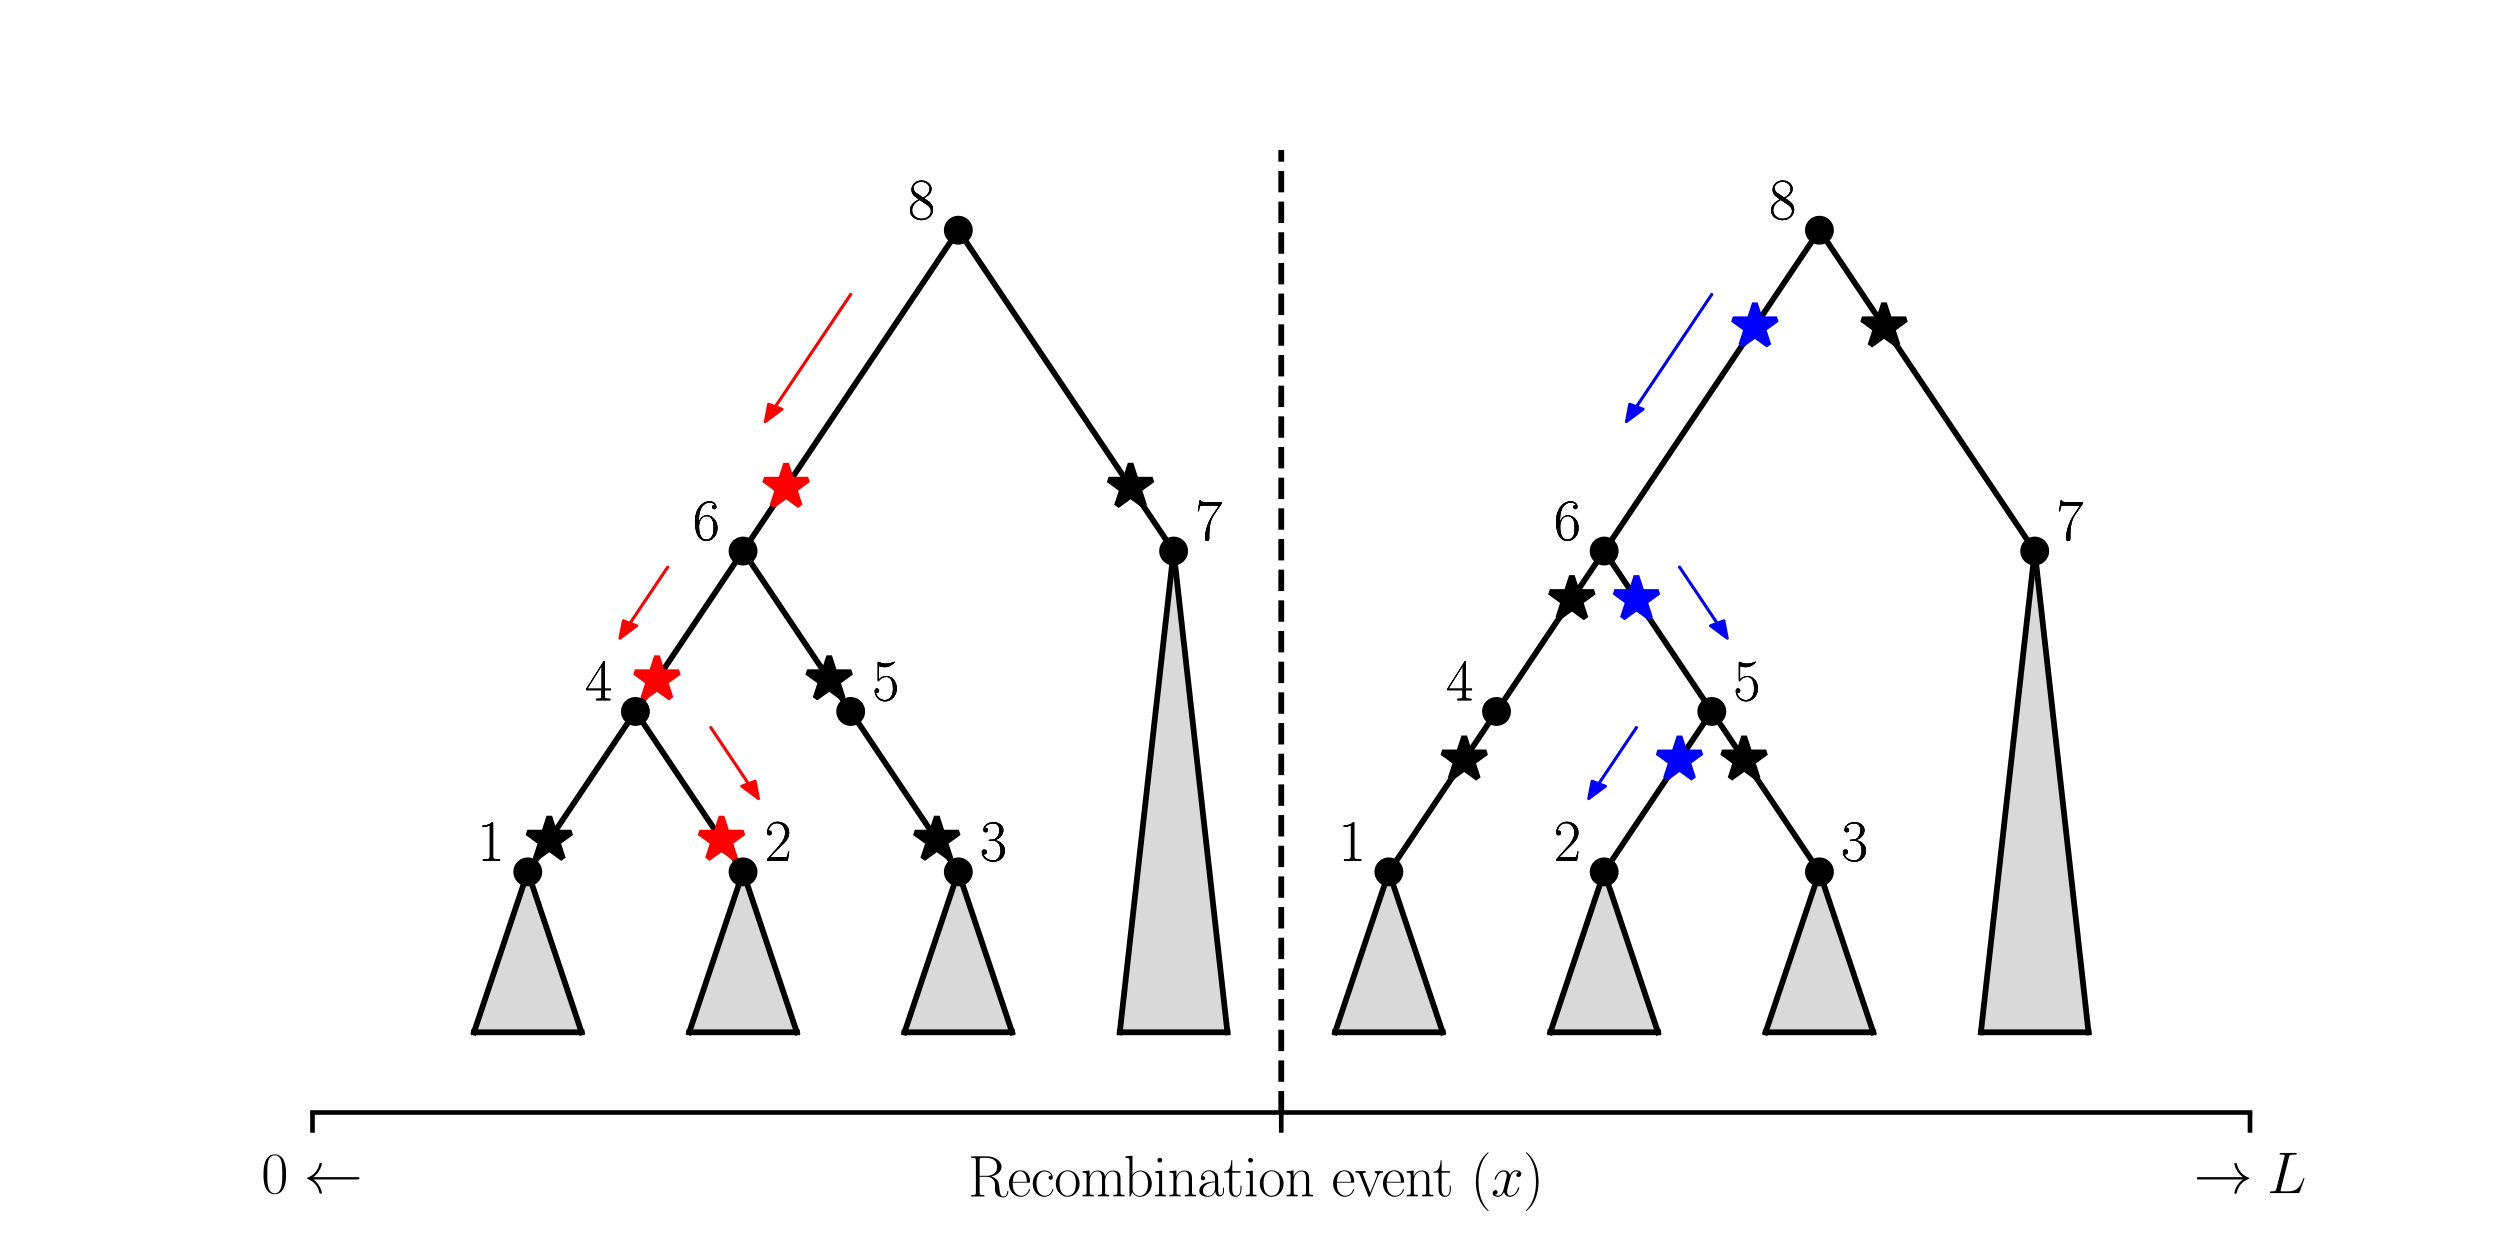 <?xml version="1.0" encoding="utf-8" standalone="no"?>
<!DOCTYPE svg PUBLIC "-//W3C//DTD SVG 1.1//EN"
  "http://www.w3.org/Graphics/SVG/1.1/DTD/svg11.dtd">
<svg xmlns:xlink="http://www.w3.org/1999/xlink" width="432pt" height="216pt" viewBox="0 0 432 216" xmlns="http://www.w3.org/2000/svg" version="1.1">
 <defs>
  <style type="text/css">*{stroke-linejoin: round; stroke-linecap: butt}</style>
 </defs>
 <g id="figure_1">
  <g id="patch_1">
   <path d="M 0 216 
L 432 216 
L 432 0 
L 0 0 
z
" style="fill: #ffffff"/>
  </g>
  <g id="axes_1">
   <g id="patch_2">
    <path d="M 54 192.24 
L 388.8 192.24 
L 388.8 25.92 
L 54 25.92 
z
" style="fill: #ffffff"/>
   </g>
   <g id="patch_3">
    <path d="M 81.9 178.38 
L 91.2 150.66 
L 100.5 178.38 
z
" clip-path="url(#p037c72e0ae)" style="fill: #808080; opacity: 0.3"/>
   </g>
   <g id="patch_4">
    <path d="M 119.1 178.38 
L 128.4 150.66 
L 137.7 178.38 
z
" clip-path="url(#p037c72e0ae)" style="fill: #808080; opacity: 0.3"/>
   </g>
   <g id="patch_5">
    <path d="M 156.3 178.38 
L 165.6 150.66 
L 174.9 178.38 
z
" clip-path="url(#p037c72e0ae)" style="fill: #808080; opacity: 0.3"/>
   </g>
   <g id="patch_6">
    <path d="M 193.5 178.38 
L 202.8 95.22 
L 212.1 178.38 
z
" clip-path="url(#p037c72e0ae)" style="fill: #808080; opacity: 0.3"/>
   </g>
   <g id="patch_7">
    <path d="M 131.077 138.017 
L 128.165 135.848 
L 129.313 135.42 
L 122.803 125.718 
L 122.837 125.706 
L 129.347 135.408 
L 130.495 134.98 
z
" clip-path="url(#p037c72e0ae)" style="fill: #ff0000; stroke: #ff0000; stroke-width: 0.5; stroke-linejoin: miter"/>
   </g>
   <g id="patch_8">
    <path d="M 107.123 110.297 
L 107.705 107.26 
L 108.853 107.688 
L 115.363 97.986 
L 115.397 97.998 
L 108.887 107.7 
L 110.035 108.128 
z
" clip-path="url(#p037c72e0ae)" style="fill: #ff0000; stroke: #ff0000; stroke-width: 0.5; stroke-linejoin: miter"/>
   </g>
   <g id="patch_9">
    <path d="M 132.233 72.875 
L 132.815 69.838 
L 133.963 70.266 
L 146.983 50.862 
L 147.017 50.874 
L 133.997 70.278 
L 135.145 70.706 
z
" clip-path="url(#p037c72e0ae)" style="fill: #ff0000; stroke: #ff0000; stroke-width: 0.5; stroke-linejoin: miter"/>
   </g>
   <g id="patch_10">
    <path d="M 230.7 178.38 
L 240 150.66 
L 249.3 178.38 
z
" clip-path="url(#p037c72e0ae)" style="fill: #808080; opacity: 0.3"/>
   </g>
   <g id="patch_11">
    <path d="M 267.9 178.38 
L 277.2 150.66 
L 286.5 178.38 
z
" clip-path="url(#p037c72e0ae)" style="fill: #808080; opacity: 0.3"/>
   </g>
   <g id="patch_12">
    <path d="M 305.1 178.38 
L 314.4 150.66 
L 323.7 178.38 
z
" clip-path="url(#p037c72e0ae)" style="fill: #808080; opacity: 0.3"/>
   </g>
   <g id="patch_13">
    <path d="M 342.3 178.38 
L 351.6 95.22 
L 360.9 178.38 
z
" clip-path="url(#p037c72e0ae)" style="fill: #808080; opacity: 0.3"/>
   </g>
   <g id="patch_14">
    <path d="M 274.523 138.017 
L 275.105 134.98 
L 276.253 135.408 
L 282.763 125.706 
L 282.797 125.718 
L 276.287 135.42 
L 277.435 135.848 
z
" clip-path="url(#p037c72e0ae)" style="fill: #0000ff; stroke: #0000ff; stroke-width: 0.5; stroke-linejoin: miter"/>
   </g>
   <g id="patch_15">
    <path d="M 298.477 110.297 
L 295.565 108.128 
L 296.713 107.7 
L 290.203 97.998 
L 290.237 97.986 
L 296.747 107.688 
L 297.895 107.26 
z
" clip-path="url(#p037c72e0ae)" style="fill: #0000ff; stroke: #0000ff; stroke-width: 0.5; stroke-linejoin: miter"/>
   </g>
   <g id="patch_16">
    <path d="M 281.033 72.875 
L 281.615 69.838 
L 282.763 70.266 
L 295.783 50.862 
L 295.817 50.874 
L 282.797 70.278 
L 283.945 70.706 
z
" clip-path="url(#p037c72e0ae)" style="fill: #0000ff; stroke: #0000ff; stroke-width: 0.5; stroke-linejoin: miter"/>
   </g>
   <g id="matplotlib.axis_1">
    <g id="xtick_1">
     <g id="line2d_1">
      <defs>
       <path id="m51aa37ab20" d="M 0 0 
L 0 3.5 
" style="stroke: #000000; stroke-width: 0.8"/>
      </defs>
      <g>
       <use xlink:href="#m51aa37ab20" x="54" y="192.24" style="stroke: #000000; stroke-width: 0.8"/>
      </g>
     </g>
     <g id="text_1">
      <!-- $0 \leftarrow$ -->
      <g transform="translate(45.144 206.158) scale(0.1 -0.1)">
       <defs>
        <path id="CMR17-30" d="M 2688 2025 
C 2688 2416 2682 3080 2413 3591 
C 2176 4039 1798 4198 1466 4198 
C 1158 4198 768 4058 525 3597 
C 269 3118 243 2524 243 2025 
C 243 1661 250 1106 448 619 
C 723 -39 1216 -128 1466 -128 
C 1760 -128 2208 -7 2470 600 
C 2662 1042 2688 1559 2688 2025 
z
M 1466 -26 
C 1056 -26 813 325 723 812 
C 653 1188 653 1738 653 2096 
C 653 2588 653 2997 736 3387 
C 858 3929 1216 4096 1466 4096 
C 1728 4096 2067 3923 2189 3400 
C 2272 3036 2278 2607 2278 2096 
C 2278 1680 2278 1169 2202 792 
C 2067 95 1690 -26 1466 -26 
z
" transform="scale(0.016)"/>
        <path id="CMSY10-20" d="M 5811 1472 
C 5926 1472 6042 1472 6042 1600 
C 6042 1728 5926 1728 5811 1728 
L 1056 1728 
C 1408 1997 1581 2259 1632 2342 
C 1920 2784 1971 3187 1971 3194 
C 1971 3270 1894 3270 1843 3270 
C 1734 3270 1728 3258 1702 3142 
C 1555 2515 1178 1984 454 1683 
C 384 1658 358 1645 358 1600 
C 358 1555 390 1542 454 1517 
C 1120 1242 1549 742 1709 26 
C 1728 -51 1734 -70 1843 -70 
C 1894 -70 1971 -70 1971 7 
C 1971 20 1914 423 1645 851 
C 1517 1043 1331 1267 1056 1472 
L 5811 1472 
z
" transform="scale(0.016)"/>
       </defs>
       <use xlink:href="#CMR17-30" transform="scale(0.996)"/>
       <use xlink:href="#CMSY10-20" transform="translate(73.364 0) scale(0.996)"/>
      </g>
     </g>
    </g>
    <g id="xtick_2">
     <g id="line2d_2">
      <g>
       <use xlink:href="#m51aa37ab20" x="221.4" y="192.24" style="stroke: #000000; stroke-width: 0.8"/>
      </g>
     </g>
     <g id="text_2">
      <!-- Recombination event $(x)$ -->
      <g transform="translate(167.287 206.712) scale(0.1 -0.1)">
       <defs>
        <path id="CMR17-52" d="M 2509 2146 
C 3117 2268 3629 2676 3629 3186 
C 3629 3785 2950 4326 2054 4326 
L 333 4326 
L 333 4160 
C 774 4160 845 4160 845 3873 
L 845 415 
C 845 128 774 128 333 128 
L 333 -26 
C 518 -26 851 -26 1050 -26 
C 1248 -26 1581 -26 1766 -26 
L 1766 128 
C 1325 128 1254 128 1254 417 
L 1254 2112 
L 2003 2112 
C 2368 2112 2573 1964 2662 1881 
C 2918 1632 2918 1459 2918 1024 
C 2918 595 2918 377 3110 160 
C 3354 -102 3680 -128 3821 -128 
C 4294 -128 4365 396 4365 503 
C 4365 540 4365 585 4307 585 
C 4256 585 4250 547 4250 522 
C 4218 112 4032 -26 3834 -26 
C 3482 -26 3443 375 3405 764 
C 3386 898 3373 993 3360 1133 
C 3322 1452 3270 1917 2509 2146 
z
M 1984 2214 
L 1254 2214 
L 1254 3913 
C 1254 4129 1267 4160 1523 4160 
L 1990 4160 
C 2522 4160 3142 3977 3142 3190 
C 3142 2372 2464 2214 1984 2214 
z
" transform="scale(0.016)"/>
        <path id="CMR17-65" d="M 2438 1472 
C 2464 1498 2464 1511 2464 1576 
C 2464 2238 2118 2816 1389 2816 
C 710 2816 173 2169 173 1383 
C 173 551 781 -64 1459 -64 
C 2176 -64 2458 607 2458 740 
C 2458 784 2419 784 2406 784 
C 2362 784 2355 771 2330 696 
C 2189 265 1837 51 1504 51 
C 1229 51 954 203 781 480 
C 582 803 582 1176 582 1472 
L 2438 1472 
z
M 589 1568 
C 634 2505 1126 2714 1382 2714 
C 1818 2714 2112 2297 2118 1568 
L 589 1568 
z
" transform="scale(0.016)"/>
        <path id="CMR17-63" d="M 2234 2240 
C 2112 2240 1933 2240 1933 2017 
C 1933 1838 2080 1787 2163 1787 
C 2208 1787 2394 1807 2394 2024 
C 2394 2467 1958 2803 1466 2803 
C 787 2803 211 2178 211 1363 
C 211 516 813 -64 1466 -64 
C 2259 -64 2458 677 2458 748 
C 2458 774 2451 793 2406 793 
C 2362 793 2355 787 2330 703 
C 2163 180 1798 51 1523 51 
C 1114 51 621 427 621 1369 
C 621 2338 1094 2688 1472 2688 
C 1722 2688 2093 2573 2234 2240 
z
" transform="scale(0.016)"/>
        <path id="CMR17-6f" d="M 2758 1356 
C 2758 2176 2163 2816 1466 2816 
C 768 2816 173 2176 173 1356 
C 173 551 768 -64 1466 -64 
C 2163 -64 2758 551 2758 1356 
z
M 1466 51 
C 1165 51 909 230 762 480 
C 602 767 582 1126 582 1408 
C 582 1677 595 2010 762 2298 
C 890 2509 1139 2714 1466 2714 
C 1754 2714 1997 2554 2150 2330 
C 2349 2029 2349 1607 2349 1408 
C 2349 1158 2336 775 2163 467 
C 1984 173 1709 51 1466 51 
z
" transform="scale(0.016)"/>
        <path id="CMR17-6d" d="M 4326 1933 
C 4326 2252 4269 2790 3507 2790 
C 3072 2790 2771 2496 2656 2151 
L 2650 2151 
C 2573 2676 2195 2790 1837 2790 
C 1331 2790 1069 2400 973 2144 
L 966 2144 
L 966 2790 
L 211 2720 
L 211 2554 
C 589 2554 646 2515 646 2208 
L 646 428 
C 646 184 621 153 211 153 
L 211 -13 
C 365 0 646 0 813 0 
C 979 0 1267 0 1421 -13 
L 1421 153 
C 1011 153 986 178 986 428 
L 986 1658 
C 986 2247 1344 2688 1792 2688 
C 2266 2688 2317 2266 2317 1958 
L 2317 428 
C 2317 184 2291 153 1882 153 
L 1882 -13 
C 2035 0 2317 0 2483 0 
C 2650 0 2938 0 3091 -13 
L 3091 153 
C 2682 153 2656 178 2656 428 
L 2656 1658 
C 2656 2247 3014 2688 3462 2688 
C 3936 2688 3987 2266 3987 1958 
L 3987 428 
C 3987 184 3962 153 3552 153 
L 3552 -13 
C 3706 0 3987 0 4154 0 
C 4320 0 4608 0 4762 -13 
L 4762 153 
C 4352 153 4326 178 4326 428 
L 4326 1933 
z
" transform="scale(0.016)"/>
        <path id="CMR17-62" d="M 960 4396 
L 198 4326 
L 198 4160 
C 576 4160 634 4122 634 3817 
L 634 -13 
L 749 -13 
L 934 441 
C 1120 141 1395 -64 1766 -64 
C 2406 -64 3053 500 3053 1370 
C 3053 2188 2477 2790 1830 2790 
C 1434 2790 1152 2579 960 2330 
L 960 4396 
z
M 973 2004 
C 973 2118 973 2138 1062 2272 
C 1312 2657 1670 2688 1792 2688 
C 1984 2688 2643 2585 2643 1376 
C 2643 108 1888 38 1734 38 
C 1536 38 1248 114 1043 486 
C 973 608 973 621 973 735 
L 973 2004 
z
" transform="scale(0.016)"/>
        <path id="CMR17-69" d="M 992 3909 
C 992 4049 877 4170 730 4170 
C 589 4170 467 4056 467 3909 
C 467 3769 582 3648 730 3648 
C 870 3648 992 3763 992 3909 
z
M 243 2706 
L 243 2541 
C 602 2541 653 2502 653 2197 
L 653 427 
C 653 184 627 153 218 153 
L 218 -13 
C 371 0 646 0 806 0 
C 960 0 1222 0 1370 -13 
L 1370 153 
C 992 153 979 191 979 420 
L 979 2776 
L 243 2706 
z
" transform="scale(0.016)"/>
        <path id="CMR17-6e" d="M 2656 1933 
C 2656 2259 2592 2790 1837 2790 
C 1331 2790 1069 2400 973 2144 
L 966 2144 
L 966 2790 
L 211 2720 
L 211 2554 
C 589 2554 646 2515 646 2208 
L 646 428 
C 646 184 621 153 211 153 
L 211 -13 
C 365 0 646 0 813 0 
C 979 0 1267 0 1421 -13 
L 1421 153 
C 1011 153 986 178 986 428 
L 986 1658 
C 986 2247 1344 2688 1792 2688 
C 2266 2688 2317 2266 2317 1958 
L 2317 428 
C 2317 184 2291 153 1882 153 
L 1882 -13 
C 2035 0 2317 0 2483 0 
C 2650 0 2938 0 3091 -13 
L 3091 153 
C 2682 153 2656 178 2656 428 
L 2656 1933 
z
" transform="scale(0.016)"/>
        <path id="CMR17-61" d="M 2304 1653 
C 2304 2072 2304 2294 2035 2543 
C 1798 2752 1523 2816 1306 2816 
C 800 2816 435 2407 435 1971 
C 435 1728 627 1728 666 1728 
C 749 1728 896 1778 896 1954 
C 896 2112 774 2181 666 2181 
C 640 2181 608 2174 589 2168 
C 723 2592 1069 2714 1293 2714 
C 1613 2714 1965 2429 1965 1885 
L 1965 1600 
C 1587 1600 1133 1549 774 1357 
C 371 1133 256 813 256 570 
C 256 77 832 -64 1171 -64 
C 1523 -64 1850 139 1990 511 
C 2003 233 2182 -18 2464 -18 
C 2598 -18 2938 70 2938 567 
L 2938 920 
L 2822 920 
L 2822 562 
C 2822 178 2650 128 2566 128 
C 2304 128 2304 458 2304 738 
L 2304 1653 
z
M 1965 870 
C 1965 317 1568 38 1216 38 
C 896 38 646 275 646 570 
C 646 761 730 1100 1101 1305 
C 1408 1478 1760 1504 1965 1504 
L 1965 870 
z
" transform="scale(0.016)"/>
        <path id="CMR17-74" d="M 966 2560 
L 1862 2560 
L 1862 2725 
L 966 2725 
L 966 3904 
L 851 3904 
C 838 3245 614 2668 70 2668 
L 70 2560 
L 627 2560 
L 627 771 
C 627 650 627 -64 1370 -64 
C 1747 -64 1965 306 1965 777 
L 1965 1140 
L 1850 1140 
L 1850 783 
C 1850 344 1677 51 1408 51 
C 1222 51 966 178 966 758 
L 966 2560 
z
" transform="scale(0.016)"/>
        <path id="CMR17-76" d="M 2502 2163 
C 2560 2304 2662 2560 3034 2560 
L 3034 2726 
C 2912 2726 2752 2726 2630 2726 
C 2496 2726 2285 2726 2157 2732 
L 2157 2566 
C 2317 2553 2406 2477 2406 2311 
C 2406 2253 2406 2240 2368 2151 
L 1664 377 
L 902 2286 
C 864 2369 864 2381 864 2407 
C 864 2560 1075 2560 1171 2560 
L 1171 2732 
C 1018 2726 736 2726 576 2726 
C 403 2726 205 2726 64 2732 
L 64 2560 
C 307 2560 442 2560 518 2362 
L 1446 44 
C 1485 -51 1491 -64 1549 -64 
C 1606 -64 1613 -51 1651 44 
L 2502 2163 
z
" transform="scale(0.016)"/>
        <path id="CMR17-28" d="M 1958 -1561 
C 1958 -1555 1958 -1542 1939 -1523 
C 1645 -1224 858 -407 858 1581 
C 858 3569 1632 4379 1946 4697 
C 1946 4704 1958 4717 1958 4736 
C 1958 4755 1939 4768 1914 4768 
C 1843 4768 1299 4296 986 3594 
C 666 2887 576 2199 576 1588 
C 576 1128 621 351 1005 -471 
C 1312 -1135 1837 -1600 1914 -1600 
C 1946 -1600 1958 -1587 1958 -1561 
z
" transform="scale(0.016)"/>
        <path id="CMMI12-78" d="M 3034 2606 
C 2829 2567 2752 2414 2752 2293 
C 2752 2139 2874 2088 2963 2088 
C 3155 2088 3290 2254 3290 2427 
C 3290 2695 2982 2816 2714 2816 
C 2323 2816 2106 2433 2048 2312 
C 1901 2816 1504 2816 1389 2816 
C 736 2816 390 1980 390 1839 
C 390 1814 416 1782 461 1782 
C 512 1782 525 1820 538 1846 
C 755 2555 1184 2689 1370 2689 
C 1658 2689 1715 2420 1715 2267 
C 1715 2127 1677 1980 1600 1673 
L 1382 798 
C 1286 415 1101 64 762 64 
C 730 64 570 64 435 147 
C 666 192 717 383 717 460 
C 717 588 621 664 499 664 
C 346 664 179 530 179 326 
C 179 57 480 -64 755 -64 
C 1062 -64 1280 179 1414 441 
C 1517 64 1837 -64 2074 -64 
C 2726 -64 3072 773 3072 913 
C 3072 945 3046 971 3008 971 
C 2950 971 2944 939 2925 888 
C 2752 326 2381 64 2093 64 
C 1869 64 1747 230 1747 492 
C 1747 632 1773 734 1875 1156 
L 2099 2024 
C 2195 2408 2413 2689 2707 2689 
C 2720 2689 2899 2689 3034 2606 
z
" transform="scale(0.016)"/>
        <path id="CMR17-29" d="M 1683 1581 
C 1683 2040 1638 2817 1254 3639 
C 947 4303 422 4768 346 4768 
C 326 4768 301 4761 301 4729 
C 301 4717 307 4710 314 4697 
C 621 4378 1402 3568 1402 1584 
C 1402 -407 627 -1217 314 -1537 
C 307 -1549 301 -1556 301 -1568 
C 301 -1600 326 -1600 346 -1600 
C 416 -1600 960 -1128 1274 -426 
C 1594 281 1683 969 1683 1581 
z
" transform="scale(0.016)"/>
       </defs>
       <use xlink:href="#CMR17-52" transform="scale(0.996)"/>
       <use xlink:href="#CMR17-65" transform="translate(67.791 0) scale(0.996)"/>
       <use xlink:href="#CMR17-63" transform="translate(108.277 0) scale(0.996)"/>
       <use xlink:href="#CMR17-6f" transform="translate(148.762 0) scale(0.996)"/>
       <use xlink:href="#CMR17-6d" transform="translate(194.453 0) scale(0.996)"/>
       <use xlink:href="#CMR17-62" transform="translate(268.77 0) scale(0.996)"/>
       <use xlink:href="#CMR17-69" transform="translate(319.665 0) scale(0.996)"/>
       <use xlink:href="#CMR17-6e" transform="translate(344.536 0) scale(0.996)"/>
       <use xlink:href="#CMR17-61" transform="translate(395.432 0) scale(0.996)"/>
       <use xlink:href="#CMR17-74" transform="translate(441.122 0) scale(0.996)"/>
       <use xlink:href="#CMR17-69" transform="translate(476.403 0) scale(0.996)"/>
       <use xlink:href="#CMR17-6f" transform="translate(501.274 0) scale(0.996)"/>
       <use xlink:href="#CMR17-6e" transform="translate(546.965 0) scale(0.996)"/>
       <use xlink:href="#CMR17-65" transform="translate(627.936 0) scale(0.996)"/>
       <use xlink:href="#CMR17-76" transform="translate(668.422 0) scale(0.996)"/>
       <use xlink:href="#CMR17-65" transform="translate(714.112 0) scale(0.996)"/>
       <use xlink:href="#CMR17-6e" transform="translate(754.598 0) scale(0.996)"/>
       <use xlink:href="#CMR17-74" transform="translate(802.891 0) scale(0.996)"/>
       <use xlink:href="#CMR17-28" transform="translate(868.247 0) scale(0.996)"/>
       <use xlink:href="#CMMI12-78" transform="translate(903.528 0) scale(0.996)"/>
       <use xlink:href="#CMR17-29" transform="translate(958.962 0) scale(0.996)"/>
      </g>
     </g>
    </g>
    <g id="xtick_3">
     <g id="line2d_3">
      <g>
       <use xlink:href="#m51aa37ab20" x="388.8" y="192.24" style="stroke: #000000; stroke-width: 0.8"/>
      </g>
     </g>
     <g id="text_3">
      <!-- $\rightarrow L$ -->
      <g transform="translate(379.045 206.158) scale(0.1 -0.1)">
       <defs>
        <path id="CMSY10-21" d="M 5338 1472 
C 4986 1203 4813 941 4762 858 
C 4474 416 4422 13 4422 6 
C 4422 -70 4499 -70 4550 -70 
C 4659 -70 4666 -58 4691 58 
C 4838 685 5216 1222 5939 1517 
C 6016 1542 6035 1555 6035 1600 
C 6035 1645 5997 1664 5984 1670 
C 5702 1779 4928 2099 4685 3174 
C 4666 3251 4659 3270 4550 3270 
C 4499 3270 4422 3270 4422 3193 
C 4422 3180 4480 2777 4749 2349 
C 4877 2157 5062 1933 5338 1728 
L 582 1728 
C 467 1728 352 1728 352 1600 
C 352 1472 467 1472 582 1472 
L 5338 1472 
z
" transform="scale(0.016)"/>
        <path id="CMMI12-4c" d="M 2349 3861 
C 2406 4103 2426 4167 2989 4167 
C 3162 4167 3206 4167 3206 4288 
C 3206 4352 3136 4352 3110 4352 
C 2982 4352 2835 4352 2707 4352 
L 1850 4352 
C 1728 4352 1587 4352 1466 4352 
C 1414 4352 1344 4352 1344 4231 
C 1344 4167 1402 4167 1498 4167 
C 1888 4167 1888 4116 1888 4046 
C 1888 4034 1888 3995 1862 3899 
L 998 472 
C 941 249 928 185 480 185 
C 358 185 294 185 294 70 
C 294 0 333 0 461 0 
L 3328 0 
C 3469 0 3475 6 3520 121 
L 4013 1478 
C 4026 1510 4038 1548 4038 1567 
C 4038 1605 4006 1631 3974 1631 
C 3968 1631 3936 1631 3923 1605 
C 3910 1599 3910 1586 3859 1465 
C 3654 905 3366 185 2285 185 
L 1670 185 
C 1581 185 1568 185 1530 192 
C 1459 198 1453 211 1453 262 
C 1453 307 1466 345 1478 401 
L 2349 3861 
z
" transform="scale(0.016)"/>
       </defs>
       <use xlink:href="#CMSY10-21" transform="scale(0.996)"/>
       <use xlink:href="#CMMI12-4c" transform="translate(127.301 0) scale(0.996)"/>
      </g>
     </g>
    </g>
   </g>
   <g id="line2d_4">
    <path d="M 221.4 192.24 
L 221.4 25.92 
" clip-path="url(#p037c72e0ae)" style="fill: none; stroke-dasharray: 3.7,1.6; stroke-dashoffset: 0; stroke: #000000"/>
   </g>
   <g id="line2d_5">
    <path d="M 81.9 178.38 
L 100.5 178.38 
" clip-path="url(#p037c72e0ae)" style="fill: none; stroke: #000000; stroke-linecap: square"/>
   </g>
   <g id="line2d_6">
    <path d="M 81.9 178.38 
L 91.2 150.66 
" clip-path="url(#p037c72e0ae)" style="fill: none; stroke: #000000; stroke-linecap: square"/>
   </g>
   <g id="line2d_7">
    <path d="M 100.5 178.38 
L 91.2 150.66 
" clip-path="url(#p037c72e0ae)" style="fill: none; stroke: #000000; stroke-linecap: square"/>
   </g>
   <g id="line2d_8">
    <path d="M 119.1 178.38 
L 137.7 178.38 
" clip-path="url(#p037c72e0ae)" style="fill: none; stroke: #000000; stroke-linecap: square"/>
   </g>
   <g id="line2d_9">
    <path d="M 119.1 178.38 
L 128.4 150.66 
" clip-path="url(#p037c72e0ae)" style="fill: none; stroke: #000000; stroke-linecap: square"/>
   </g>
   <g id="line2d_10">
    <path d="M 137.7 178.38 
L 128.4 150.66 
" clip-path="url(#p037c72e0ae)" style="fill: none; stroke: #000000; stroke-linecap: square"/>
   </g>
   <g id="line2d_11">
    <path d="M 156.3 178.38 
L 174.9 178.38 
" clip-path="url(#p037c72e0ae)" style="fill: none; stroke: #000000; stroke-linecap: square"/>
   </g>
   <g id="line2d_12">
    <path d="M 156.3 178.38 
L 165.6 150.66 
" clip-path="url(#p037c72e0ae)" style="fill: none; stroke: #000000; stroke-linecap: square"/>
   </g>
   <g id="line2d_13">
    <path d="M 174.9 178.38 
L 165.6 150.66 
" clip-path="url(#p037c72e0ae)" style="fill: none; stroke: #000000; stroke-linecap: square"/>
   </g>
   <g id="line2d_14">
    <path d="M 193.5 178.38 
L 212.1 178.38 
" clip-path="url(#p037c72e0ae)" style="fill: none; stroke: #000000; stroke-linecap: square"/>
   </g>
   <g id="line2d_15">
    <path d="M 193.5 178.38 
L 202.8 95.22 
" clip-path="url(#p037c72e0ae)" style="fill: none; stroke: #000000; stroke-linecap: square"/>
   </g>
   <g id="line2d_16">
    <path d="M 212.1 178.38 
L 202.8 95.22 
" clip-path="url(#p037c72e0ae)" style="fill: none; stroke: #000000; stroke-linecap: square"/>
   </g>
   <g id="line2d_17">
    <path d="M 91.2 150.66 
L 109.8 122.94 
" clip-path="url(#p037c72e0ae)" style="fill: none; stroke: #000000; stroke-linecap: square"/>
   </g>
   <g id="line2d_18">
    <path d="M 128.4 150.66 
L 109.8 122.94 
" clip-path="url(#p037c72e0ae)" style="fill: none; stroke: #000000; stroke-linecap: square"/>
   </g>
   <g id="line2d_19">
    <path d="M 165.6 150.66 
L 147 122.94 
" clip-path="url(#p037c72e0ae)" style="fill: none; stroke: #000000; stroke-linecap: square"/>
   </g>
   <g id="line2d_20">
    <path d="M 109.8 122.94 
L 128.4 95.22 
" clip-path="url(#p037c72e0ae)" style="fill: none; stroke: #000000; stroke-linecap: square"/>
   </g>
   <g id="line2d_21">
    <path d="M 147 122.94 
L 128.4 95.22 
" clip-path="url(#p037c72e0ae)" style="fill: none; stroke: #000000; stroke-linecap: square"/>
   </g>
   <g id="line2d_22">
    <path d="M 128.4 95.22 
L 165.6 39.78 
" clip-path="url(#p037c72e0ae)" style="fill: none; stroke: #000000; stroke-linecap: square"/>
   </g>
   <g id="line2d_23">
    <path d="M 202.8 95.22 
L 165.6 39.78 
" clip-path="url(#p037c72e0ae)" style="fill: none; stroke: #000000; stroke-linecap: square"/>
   </g>
   <g id="line2d_24">
    <path d="M 91.2 150.66 
" clip-path="url(#p037c72e0ae)" style="fill: none; stroke: #000000; stroke-width: 1.5; stroke-linecap: square"/>
    <defs>
     <path id="mdff050872e" d="M 0 2 
C 0.53 2 1.039 1.789 1.414 1.414 
C 1.789 1.039 2 0.53 2 0 
C 2 -0.53 1.789 -1.039 1.414 -1.414 
C 1.039 -1.789 0.53 -2 0 -2 
C -0.53 -2 -1.039 -1.789 -1.414 -1.414 
C -1.789 -1.039 -2 -0.53 -2 0 
C -2 0.53 -1.789 1.039 -1.414 1.414 
C -1.039 1.789 -0.53 2 0 2 
z
" style="stroke: #000000"/>
    </defs>
    <g clip-path="url(#p037c72e0ae)">
     <use xlink:href="#mdff050872e" x="91.2" y="150.66" style="stroke: #000000"/>
    </g>
   </g>
   <g id="line2d_25">
    <path d="M 128.4 150.66 
" clip-path="url(#p037c72e0ae)" style="fill: none; stroke: #000000; stroke-width: 1.5; stroke-linecap: square"/>
    <g clip-path="url(#p037c72e0ae)">
     <use xlink:href="#mdff050872e" x="128.4" y="150.66" style="stroke: #000000"/>
    </g>
   </g>
   <g id="line2d_26">
    <path d="M 165.6 150.66 
" clip-path="url(#p037c72e0ae)" style="fill: none; stroke: #000000; stroke-width: 1.5; stroke-linecap: square"/>
    <g clip-path="url(#p037c72e0ae)">
     <use xlink:href="#mdff050872e" x="165.6" y="150.66" style="stroke: #000000"/>
    </g>
   </g>
   <g id="line2d_27">
    <path d="M 109.8 122.94 
" clip-path="url(#p037c72e0ae)" style="fill: none; stroke: #000000; stroke-width: 1.5; stroke-linecap: square"/>
    <g clip-path="url(#p037c72e0ae)">
     <use xlink:href="#mdff050872e" x="109.8" y="122.94" style="stroke: #000000"/>
    </g>
   </g>
   <g id="line2d_28">
    <path d="M 147 122.94 
" clip-path="url(#p037c72e0ae)" style="fill: none; stroke: #000000; stroke-width: 1.5; stroke-linecap: square"/>
    <g clip-path="url(#p037c72e0ae)">
     <use xlink:href="#mdff050872e" x="147" y="122.94" style="stroke: #000000"/>
    </g>
   </g>
   <g id="line2d_29">
    <path d="M 128.4 95.22 
" clip-path="url(#p037c72e0ae)" style="fill: none; stroke: #000000; stroke-width: 1.5; stroke-linecap: square"/>
    <g clip-path="url(#p037c72e0ae)">
     <use xlink:href="#mdff050872e" x="128.4" y="95.22" style="stroke: #000000"/>
    </g>
   </g>
   <g id="line2d_30">
    <path d="M 202.8 95.22 
" clip-path="url(#p037c72e0ae)" style="fill: none; stroke: #000000; stroke-width: 1.5; stroke-linecap: square"/>
    <g clip-path="url(#p037c72e0ae)">
     <use xlink:href="#mdff050872e" x="202.8" y="95.22" style="stroke: #000000"/>
    </g>
   </g>
   <g id="line2d_31">
    <path d="M 165.6 39.78 
" clip-path="url(#p037c72e0ae)" style="fill: none; stroke: #000000; stroke-width: 1.5; stroke-linecap: square"/>
    <g clip-path="url(#p037c72e0ae)">
     <use xlink:href="#mdff050872e" x="165.6" y="39.78" style="stroke: #000000"/>
    </g>
   </g>
   <g id="line2d_32">
    <path d="M 94.92 145.116 
" clip-path="url(#p037c72e0ae)" style="fill: none; stroke: #000000; stroke-width: 1.5; stroke-linecap: square"/>
    <defs>
     <path id="m3f4fe0337b" d="M 0 -4 
L -0.898 -1.236 
L -3.804 -1.236 
L -1.453 0.472 
L -2.351 3.236 
L -0 1.528 
L 2.351 3.236 
L 1.453 0.472 
L 3.804 -1.236 
L 0.898 -1.236 
z
" style="stroke: #000000; stroke-linejoin: bevel"/>
    </defs>
    <g clip-path="url(#p037c72e0ae)">
     <use xlink:href="#m3f4fe0337b" x="94.92" y="145.116" style="stroke: #000000; stroke-linejoin: bevel"/>
    </g>
   </g>
   <g id="line2d_33">
    <path d="M 124.68 145.116 
" clip-path="url(#p037c72e0ae)" style="fill: none; stroke: #ff0000; stroke-width: 1.5; stroke-linecap: square"/>
    <defs>
     <path id="m9756b8f123" d="M 0 -4 
L -0.898 -1.236 
L -3.804 -1.236 
L -1.453 0.472 
L -2.351 3.236 
L -0 1.528 
L 2.351 3.236 
L 1.453 0.472 
L 3.804 -1.236 
L 0.898 -1.236 
z
" style="stroke: #ff0000; stroke-linejoin: bevel"/>
    </defs>
    <g clip-path="url(#p037c72e0ae)">
     <use xlink:href="#m9756b8f123" x="124.68" y="145.116" style="fill: #ff0000; stroke: #ff0000; stroke-linejoin: bevel"/>
    </g>
   </g>
   <g id="line2d_34">
    <path d="M 161.88 145.116 
" clip-path="url(#p037c72e0ae)" style="fill: none; stroke: #000000; stroke-width: 1.5; stroke-linecap: square"/>
    <g clip-path="url(#p037c72e0ae)">
     <use xlink:href="#m3f4fe0337b" x="161.88" y="145.116" style="stroke: #000000; stroke-linejoin: bevel"/>
    </g>
   </g>
   <g id="line2d_35">
    <path d="M 113.52 117.396 
" clip-path="url(#p037c72e0ae)" style="fill: none; stroke: #ff0000; stroke-width: 1.5; stroke-linecap: square"/>
    <g clip-path="url(#p037c72e0ae)">
     <use xlink:href="#m9756b8f123" x="113.52" y="117.396" style="fill: #ff0000; stroke: #ff0000; stroke-linejoin: bevel"/>
    </g>
   </g>
   <g id="line2d_36">
    <path d="M 143.28 117.396 
" clip-path="url(#p037c72e0ae)" style="fill: none; stroke: #000000; stroke-width: 1.5; stroke-linecap: square"/>
    <g clip-path="url(#p037c72e0ae)">
     <use xlink:href="#m3f4fe0337b" x="143.28" y="117.396" style="stroke: #000000; stroke-linejoin: bevel"/>
    </g>
   </g>
   <g id="line2d_37">
    <path d="M 135.84 84.132 
" clip-path="url(#p037c72e0ae)" style="fill: none; stroke: #ff0000; stroke-width: 1.5; stroke-linecap: square"/>
    <g clip-path="url(#p037c72e0ae)">
     <use xlink:href="#m9756b8f123" x="135.84" y="84.132" style="fill: #ff0000; stroke: #ff0000; stroke-linejoin: bevel"/>
    </g>
   </g>
   <g id="line2d_38">
    <path d="M 195.36 84.132 
" clip-path="url(#p037c72e0ae)" style="fill: none; stroke: #000000; stroke-width: 1.5; stroke-linecap: square"/>
    <g clip-path="url(#p037c72e0ae)">
     <use xlink:href="#m3f4fe0337b" x="195.36" y="84.132" style="stroke: #000000; stroke-linejoin: bevel"/>
    </g>
   </g>
   <g id="line2d_39">
    <path d="M 230.7 178.38 
L 249.3 178.38 
" clip-path="url(#p037c72e0ae)" style="fill: none; stroke: #000000; stroke-linecap: square"/>
   </g>
   <g id="line2d_40">
    <path d="M 230.7 178.38 
L 240 150.66 
" clip-path="url(#p037c72e0ae)" style="fill: none; stroke: #000000; stroke-linecap: square"/>
   </g>
   <g id="line2d_41">
    <path d="M 249.3 178.38 
L 240 150.66 
" clip-path="url(#p037c72e0ae)" style="fill: none; stroke: #000000; stroke-linecap: square"/>
   </g>
   <g id="line2d_42">
    <path d="M 267.9 178.38 
L 286.5 178.38 
" clip-path="url(#p037c72e0ae)" style="fill: none; stroke: #000000; stroke-linecap: square"/>
   </g>
   <g id="line2d_43">
    <path d="M 267.9 178.38 
L 277.2 150.66 
" clip-path="url(#p037c72e0ae)" style="fill: none; stroke: #000000; stroke-linecap: square"/>
   </g>
   <g id="line2d_44">
    <path d="M 286.5 178.38 
L 277.2 150.66 
" clip-path="url(#p037c72e0ae)" style="fill: none; stroke: #000000; stroke-linecap: square"/>
   </g>
   <g id="line2d_45">
    <path d="M 305.1 178.38 
L 323.7 178.38 
" clip-path="url(#p037c72e0ae)" style="fill: none; stroke: #000000; stroke-linecap: square"/>
   </g>
   <g id="line2d_46">
    <path d="M 305.1 178.38 
L 314.4 150.66 
" clip-path="url(#p037c72e0ae)" style="fill: none; stroke: #000000; stroke-linecap: square"/>
   </g>
   <g id="line2d_47">
    <path d="M 323.7 178.38 
L 314.4 150.66 
" clip-path="url(#p037c72e0ae)" style="fill: none; stroke: #000000; stroke-linecap: square"/>
   </g>
   <g id="line2d_48">
    <path d="M 342.3 178.38 
L 360.9 178.38 
" clip-path="url(#p037c72e0ae)" style="fill: none; stroke: #000000; stroke-linecap: square"/>
   </g>
   <g id="line2d_49">
    <path d="M 342.3 178.38 
L 351.6 95.22 
" clip-path="url(#p037c72e0ae)" style="fill: none; stroke: #000000; stroke-linecap: square"/>
   </g>
   <g id="line2d_50">
    <path d="M 360.9 178.38 
L 351.6 95.22 
" clip-path="url(#p037c72e0ae)" style="fill: none; stroke: #000000; stroke-linecap: square"/>
   </g>
   <g id="line2d_51">
    <path d="M 240 150.66 
L 258.6 122.94 
" clip-path="url(#p037c72e0ae)" style="fill: none; stroke: #000000; stroke-linecap: square"/>
   </g>
   <g id="line2d_52">
    <path d="M 277.2 150.66 
L 295.8 122.94 
" clip-path="url(#p037c72e0ae)" style="fill: none; stroke: #000000; stroke-linecap: square"/>
   </g>
   <g id="line2d_53">
    <path d="M 314.4 150.66 
L 295.8 122.94 
" clip-path="url(#p037c72e0ae)" style="fill: none; stroke: #000000; stroke-linecap: square"/>
   </g>
   <g id="line2d_54">
    <path d="M 258.6 122.94 
L 277.2 95.22 
" clip-path="url(#p037c72e0ae)" style="fill: none; stroke: #000000; stroke-linecap: square"/>
   </g>
   <g id="line2d_55">
    <path d="M 295.8 122.94 
L 277.2 95.22 
" clip-path="url(#p037c72e0ae)" style="fill: none; stroke: #000000; stroke-linecap: square"/>
   </g>
   <g id="line2d_56">
    <path d="M 277.2 95.22 
L 314.4 39.78 
" clip-path="url(#p037c72e0ae)" style="fill: none; stroke: #000000; stroke-linecap: square"/>
   </g>
   <g id="line2d_57">
    <path d="M 351.6 95.22 
L 314.4 39.78 
" clip-path="url(#p037c72e0ae)" style="fill: none; stroke: #000000; stroke-linecap: square"/>
   </g>
   <g id="line2d_58">
    <path d="M 240 150.66 
" clip-path="url(#p037c72e0ae)" style="fill: none; stroke: #000000; stroke-width: 1.5; stroke-linecap: square"/>
    <g clip-path="url(#p037c72e0ae)">
     <use xlink:href="#mdff050872e" x="240" y="150.66" style="stroke: #000000"/>
    </g>
   </g>
   <g id="line2d_59">
    <path d="M 277.2 150.66 
" clip-path="url(#p037c72e0ae)" style="fill: none; stroke: #000000; stroke-width: 1.5; stroke-linecap: square"/>
    <g clip-path="url(#p037c72e0ae)">
     <use xlink:href="#mdff050872e" x="277.2" y="150.66" style="stroke: #000000"/>
    </g>
   </g>
   <g id="line2d_60">
    <path d="M 314.4 150.66 
" clip-path="url(#p037c72e0ae)" style="fill: none; stroke: #000000; stroke-width: 1.5; stroke-linecap: square"/>
    <g clip-path="url(#p037c72e0ae)">
     <use xlink:href="#mdff050872e" x="314.4" y="150.66" style="stroke: #000000"/>
    </g>
   </g>
   <g id="line2d_61">
    <path d="M 258.6 122.94 
" clip-path="url(#p037c72e0ae)" style="fill: none; stroke: #000000; stroke-width: 1.5; stroke-linecap: square"/>
    <g clip-path="url(#p037c72e0ae)">
     <use xlink:href="#mdff050872e" x="258.6" y="122.94" style="stroke: #000000"/>
    </g>
   </g>
   <g id="line2d_62">
    <path d="M 295.8 122.94 
" clip-path="url(#p037c72e0ae)" style="fill: none; stroke: #000000; stroke-width: 1.5; stroke-linecap: square"/>
    <g clip-path="url(#p037c72e0ae)">
     <use xlink:href="#mdff050872e" x="295.8" y="122.94" style="stroke: #000000"/>
    </g>
   </g>
   <g id="line2d_63">
    <path d="M 277.2 95.22 
" clip-path="url(#p037c72e0ae)" style="fill: none; stroke: #000000; stroke-width: 1.5; stroke-linecap: square"/>
    <g clip-path="url(#p037c72e0ae)">
     <use xlink:href="#mdff050872e" x="277.2" y="95.22" style="stroke: #000000"/>
    </g>
   </g>
   <g id="line2d_64">
    <path d="M 351.6 95.22 
" clip-path="url(#p037c72e0ae)" style="fill: none; stroke: #000000; stroke-width: 1.5; stroke-linecap: square"/>
    <g clip-path="url(#p037c72e0ae)">
     <use xlink:href="#mdff050872e" x="351.6" y="95.22" style="stroke: #000000"/>
    </g>
   </g>
   <g id="line2d_65">
    <path d="M 314.4 39.78 
" clip-path="url(#p037c72e0ae)" style="fill: none; stroke: #000000; stroke-width: 1.5; stroke-linecap: square"/>
    <g clip-path="url(#p037c72e0ae)">
     <use xlink:href="#mdff050872e" x="314.4" y="39.78" style="stroke: #000000"/>
    </g>
   </g>
   <g id="line2d_66">
    <path d="M 253.02 131.256 
" clip-path="url(#p037c72e0ae)" style="fill: none; stroke: #000000; stroke-width: 1.5; stroke-linecap: square"/>
    <g clip-path="url(#p037c72e0ae)">
     <use xlink:href="#m3f4fe0337b" x="253.02" y="131.256" style="stroke: #000000; stroke-linejoin: bevel"/>
    </g>
   </g>
   <g id="line2d_67">
    <path d="M 290.22 131.256 
" clip-path="url(#p037c72e0ae)" style="fill: none; stroke: #0000ff; stroke-width: 1.5; stroke-linecap: square"/>
    <defs>
     <path id="m7ab2586684" d="M 0 -4 
L -0.898 -1.236 
L -3.804 -1.236 
L -1.453 0.472 
L -2.351 3.236 
L -0 1.528 
L 2.351 3.236 
L 1.453 0.472 
L 3.804 -1.236 
L 0.898 -1.236 
z
" style="stroke: #0000ff; stroke-linejoin: bevel"/>
    </defs>
    <g clip-path="url(#p037c72e0ae)">
     <use xlink:href="#m7ab2586684" x="290.22" y="131.256" style="fill: #0000ff; stroke: #0000ff; stroke-linejoin: bevel"/>
    </g>
   </g>
   <g id="line2d_68">
    <path d="M 301.38 131.256 
" clip-path="url(#p037c72e0ae)" style="fill: none; stroke: #000000; stroke-width: 1.5; stroke-linecap: square"/>
    <g clip-path="url(#p037c72e0ae)">
     <use xlink:href="#m3f4fe0337b" x="301.38" y="131.256" style="stroke: #000000; stroke-linejoin: bevel"/>
    </g>
   </g>
   <g id="line2d_69">
    <path d="M 271.62 103.536 
" clip-path="url(#p037c72e0ae)" style="fill: none; stroke: #000000; stroke-width: 1.5; stroke-linecap: square"/>
    <g clip-path="url(#p037c72e0ae)">
     <use xlink:href="#m3f4fe0337b" x="271.62" y="103.536" style="stroke: #000000; stroke-linejoin: bevel"/>
    </g>
   </g>
   <g id="line2d_70">
    <path d="M 282.78 103.536 
" clip-path="url(#p037c72e0ae)" style="fill: none; stroke: #0000ff; stroke-width: 1.5; stroke-linecap: square"/>
    <g clip-path="url(#p037c72e0ae)">
     <use xlink:href="#m7ab2586684" x="282.78" y="103.536" style="fill: #0000ff; stroke: #0000ff; stroke-linejoin: bevel"/>
    </g>
   </g>
   <g id="line2d_71">
    <path d="M 303.24 56.412 
" clip-path="url(#p037c72e0ae)" style="fill: none; stroke: #0000ff; stroke-width: 1.5; stroke-linecap: square"/>
    <g clip-path="url(#p037c72e0ae)">
     <use xlink:href="#m7ab2586684" x="303.24" y="56.412" style="fill: #0000ff; stroke: #0000ff; stroke-linejoin: bevel"/>
    </g>
   </g>
   <g id="line2d_72">
    <path d="M 325.56 56.412 
" clip-path="url(#p037c72e0ae)" style="fill: none; stroke: #000000; stroke-width: 1.5; stroke-linecap: square"/>
    <g clip-path="url(#p037c72e0ae)">
     <use xlink:href="#m3f4fe0337b" x="325.56" y="56.412" style="stroke: #000000; stroke-linejoin: bevel"/>
    </g>
   </g>
   <g id="patch_17">
    <path d="M 54 192.24 
L 388.8 192.24 
" style="fill: none; stroke: #000000; stroke-width: 0.8; stroke-linejoin: miter; stroke-linecap: square"/>
   </g>
   <g id="text_4">
    <!-- $1$ -->
    <g transform="translate(82.499 148.723) scale(0.1 -0.1)">
     <defs>
      <path id="CMR17-31" d="M 1702 4058 
C 1702 4192 1696 4192 1606 4192 
C 1357 3916 979 3827 621 3827 
C 602 3827 570 3827 563 3808 
C 557 3795 557 3782 557 3648 
C 755 3648 1088 3686 1344 3839 
L 1344 461 
C 1344 236 1331 160 781 160 
L 589 160 
L 589 0 
C 896 0 1216 0 1523 0 
C 1830 0 2150 0 2458 0 
L 2458 160 
L 2266 160 
C 1715 160 1702 230 1702 458 
L 1702 4058 
z
" transform="scale(0.016)"/>
     </defs>
     <use xlink:href="#CMR17-31" transform="scale(0.996)"/>
    </g>
   </g>
   <g id="text_5">
    <!-- $2$ -->
    <g transform="translate(132.12 148.723) scale(0.1 -0.1)">
     <defs>
      <path id="CMR17-32" d="M 2669 989 
L 2554 989 
C 2490 536 2438 459 2413 420 
C 2381 369 1920 369 1830 369 
L 602 369 
C 832 619 1280 1072 1824 1597 
C 2214 1967 2669 2402 2669 3035 
C 2669 3790 2067 4224 1395 4224 
C 691 4224 262 3604 262 3030 
C 262 2780 448 2748 525 2748 
C 589 2748 781 2787 781 3010 
C 781 3207 614 3264 525 3264 
C 486 3264 448 3258 422 3245 
C 544 3790 915 4058 1306 4058 
C 1862 4058 2227 3617 2227 3035 
C 2227 2479 1901 2000 1536 1584 
L 262 146 
L 262 0 
L 2515 0 
L 2669 989 
z
" transform="scale(0.016)"/>
     </defs>
     <use xlink:href="#CMR17-32" transform="scale(0.996)"/>
    </g>
   </g>
   <g id="text_6">
    <!-- $3$ -->
    <g transform="translate(169.32 148.723) scale(0.1 -0.1)">
     <defs>
      <path id="CMR17-33" d="M 1414 2157 
C 1984 2157 2234 1662 2234 1090 
C 2234 320 1824 25 1453 25 
C 1114 25 563 194 390 693 
C 422 680 454 680 486 680 
C 640 680 755 782 755 948 
C 755 1133 614 1216 486 1216 
C 378 1216 211 1165 211 926 
C 211 335 787 -128 1466 -128 
C 2176 -128 2720 430 2720 1085 
C 2720 1707 2208 2157 1600 2227 
C 2086 2328 2554 2756 2554 3329 
C 2554 3820 2048 4179 1472 4179 
C 890 4179 378 3829 378 3329 
C 378 3110 544 3072 627 3072 
C 762 3072 877 3155 877 3321 
C 877 3486 762 3569 627 3569 
C 602 3569 570 3569 544 3557 
C 730 3959 1235 4032 1459 4032 
C 1683 4032 2106 3925 2106 3320 
C 2106 3143 2080 2828 1862 2550 
C 1670 2304 1453 2304 1242 2284 
C 1210 2284 1062 2269 1037 2269 
C 992 2263 966 2257 966 2208 
C 966 2163 973 2157 1101 2157 
L 1414 2157 
z
" transform="scale(0.016)"/>
     </defs>
     <use xlink:href="#CMR17-33" transform="scale(0.996)"/>
    </g>
   </g>
   <g id="text_7">
    <!-- $4$ -->
    <g transform="translate(101.099 121.003) scale(0.1 -0.1)">
     <defs>
      <path id="CMR17-34" d="M 2150 4122 
C 2150 4256 2144 4256 2029 4256 
L 128 1254 
L 128 1088 
L 1779 1088 
L 1779 457 
C 1779 224 1766 160 1318 160 
L 1197 160 
L 1197 0 
C 1402 0 1747 0 1965 0 
C 2182 0 2528 0 2733 0 
L 2733 160 
L 2611 160 
C 2163 160 2150 224 2150 457 
L 2150 1088 
L 2803 1088 
L 2803 1254 
L 2150 1254 
L 2150 4122 
z
M 1798 3703 
L 1798 1254 
L 256 1254 
L 1798 3703 
z
" transform="scale(0.016)"/>
     </defs>
     <use xlink:href="#CMR17-34" transform="scale(0.996)"/>
    </g>
   </g>
   <g id="text_8">
    <!-- $5$ -->
    <g transform="translate(150.72 121.003) scale(0.1 -0.1)">
     <defs>
      <path id="CMR17-35" d="M 730 3692 
C 794 3666 1056 3584 1325 3584 
C 1920 3584 2246 3911 2432 4100 
C 2432 4157 2432 4192 2394 4192 
C 2387 4192 2374 4192 2323 4163 
C 2099 4058 1837 3973 1517 3973 
C 1325 3973 1037 3999 723 4139 
C 653 4171 640 4171 634 4171 
C 602 4171 595 4164 595 4037 
L 595 2203 
C 595 2089 595 2057 659 2057 
C 691 2057 704 2070 736 2114 
C 941 2401 1222 2522 1542 2522 
C 1766 2522 2246 2382 2246 1289 
C 2246 1085 2246 715 2054 421 
C 1894 159 1645 25 1370 25 
C 947 25 518 320 403 814 
C 429 807 480 795 506 795 
C 589 795 749 840 749 1038 
C 749 1210 627 1280 506 1280 
C 358 1280 262 1190 262 1011 
C 262 454 704 -128 1382 -128 
C 2042 -128 2669 440 2669 1264 
C 2669 2030 2170 2624 1549 2624 
C 1222 2624 947 2503 730 2274 
L 730 3692 
z
" transform="scale(0.016)"/>
     </defs>
     <use xlink:href="#CMR17-35" transform="scale(0.996)"/>
    </g>
   </g>
   <g id="text_9">
    <!-- $6$ -->
    <g transform="translate(119.699 93.283) scale(0.1 -0.1)">
     <defs>
      <path id="CMR17-36" d="M 678 2176 
C 678 3690 1395 4032 1811 4032 
C 1946 4032 2272 4009 2400 3776 
C 2298 3776 2106 3776 2106 3553 
C 2106 3381 2246 3323 2336 3323 
C 2394 3323 2566 3348 2566 3560 
C 2566 3954 2246 4179 1805 4179 
C 1043 4179 243 3390 243 1984 
C 243 253 966 -128 1478 -128 
C 2099 -128 2688 427 2688 1283 
C 2688 2081 2170 2662 1517 2662 
C 1126 2662 838 2407 678 1960 
L 678 2176 
z
M 1478 25 
C 691 25 691 1200 691 1436 
C 691 1896 909 2560 1504 2560 
C 1613 2560 1926 2560 2138 2120 
C 2253 1870 2253 1609 2253 1289 
C 2253 944 2253 690 2118 434 
C 1978 171 1773 25 1478 25 
z
" transform="scale(0.016)"/>
     </defs>
     <use xlink:href="#CMR17-36" transform="scale(0.996)"/>
    </g>
   </g>
   <g id="text_10">
    <!-- $7$ -->
    <g transform="translate(206.52 93.283) scale(0.1 -0.1)">
     <defs>
      <path id="CMR17-37" d="M 2886 3941 
L 2886 4081 
L 1382 4081 
C 634 4081 621 4165 595 4288 
L 480 4288 
L 294 3094 
L 410 3094 
C 429 3215 474 3540 550 3661 
C 589 3712 1062 3712 1171 3712 
L 2579 3712 
L 1869 2661 
C 1395 1954 1069 999 1069 165 
C 1069 89 1069 -128 1299 -128 
C 1530 -128 1530 89 1530 171 
L 1530 465 
C 1530 1508 1709 2196 2003 2636 
L 2886 3941 
z
" transform="scale(0.016)"/>
     </defs>
     <use xlink:href="#CMR17-37" transform="scale(0.996)"/>
    </g>
   </g>
   <g id="text_11">
    <!-- $8$ -->
    <g transform="translate(156.899 37.843) scale(0.1 -0.1)">
     <defs>
      <path id="CMR17-38" d="M 1741 2264 
C 2144 2467 2554 2773 2554 3263 
C 2554 3841 1990 4179 1472 4179 
C 890 4179 378 3759 378 3180 
C 378 3021 416 2747 666 2505 
C 730 2442 998 2251 1171 2130 
C 883 1983 211 1634 211 934 
C 211 279 838 -128 1459 -128 
C 2144 -128 2720 362 2720 1010 
C 2720 1590 2330 1857 2074 2029 
L 1741 2264 
z
M 902 2822 
C 851 2854 595 3051 595 3351 
C 595 3739 998 4032 1459 4032 
C 1965 4032 2336 3676 2336 3262 
C 2336 2669 1670 2331 1638 2331 
C 1632 2331 1626 2331 1574 2370 
L 902 2822 
z
M 2080 1519 
C 2176 1449 2483 1240 2483 851 
C 2483 381 2010 25 1472 25 
C 890 25 448 438 448 940 
C 448 1443 838 1862 1280 2060 
L 2080 1519 
z
" transform="scale(0.016)"/>
     </defs>
     <use xlink:href="#CMR17-38" transform="scale(0.996)"/>
    </g>
   </g>
   <g id="text_12">
    <!-- $1$ -->
    <g transform="translate(231.299 148.723) scale(0.1 -0.1)">
     <use xlink:href="#CMR17-31" transform="scale(0.996)"/>
    </g>
   </g>
   <g id="text_13">
    <!-- $2$ -->
    <g transform="translate(268.499 148.723) scale(0.1 -0.1)">
     <use xlink:href="#CMR17-32" transform="scale(0.996)"/>
    </g>
   </g>
   <g id="text_14">
    <!-- $3$ -->
    <g transform="translate(318.12 148.723) scale(0.1 -0.1)">
     <use xlink:href="#CMR17-33" transform="scale(0.996)"/>
    </g>
   </g>
   <g id="text_15">
    <!-- $4$ -->
    <g transform="translate(249.899 121.003) scale(0.1 -0.1)">
     <use xlink:href="#CMR17-34" transform="scale(0.996)"/>
    </g>
   </g>
   <g id="text_16">
    <!-- $5$ -->
    <g transform="translate(299.52 121.003) scale(0.1 -0.1)">
     <use xlink:href="#CMR17-35" transform="scale(0.996)"/>
    </g>
   </g>
   <g id="text_17">
    <!-- $6$ -->
    <g transform="translate(268.499 93.283) scale(0.1 -0.1)">
     <use xlink:href="#CMR17-36" transform="scale(0.996)"/>
    </g>
   </g>
   <g id="text_18">
    <!-- $7$ -->
    <g transform="translate(355.32 93.283) scale(0.1 -0.1)">
     <use xlink:href="#CMR17-37" transform="scale(0.996)"/>
    </g>
   </g>
   <g id="text_19">
    <!-- $8$ -->
    <g transform="translate(305.699 37.843) scale(0.1 -0.1)">
     <use xlink:href="#CMR17-38" transform="scale(0.996)"/>
    </g>
   </g>
   <g id="text_20">
    <!-- $1$ -->
    <g transform="translate(82.499 148.723) scale(0.1 -0.1)">
     <use xlink:href="#CMR17-31" transform="scale(0.996)"/>
    </g>
   </g>
   <g id="text_21">
    <!-- $2$ -->
    <g transform="translate(132.12 148.723) scale(0.1 -0.1)">
     <use xlink:href="#CMR17-32" transform="scale(0.996)"/>
    </g>
   </g>
   <g id="text_22">
    <!-- $3$ -->
    <g transform="translate(169.32 148.723) scale(0.1 -0.1)">
     <use xlink:href="#CMR17-33" transform="scale(0.996)"/>
    </g>
   </g>
   <g id="text_23">
    <!-- $4$ -->
    <g transform="translate(101.099 121.003) scale(0.1 -0.1)">
     <use xlink:href="#CMR17-34" transform="scale(0.996)"/>
    </g>
   </g>
   <g id="text_24">
    <!-- $5$ -->
    <g transform="translate(150.72 121.003) scale(0.1 -0.1)">
     <use xlink:href="#CMR17-35" transform="scale(0.996)"/>
    </g>
   </g>
   <g id="text_25">
    <!-- $6$ -->
    <g transform="translate(119.699 93.283) scale(0.1 -0.1)">
     <use xlink:href="#CMR17-36" transform="scale(0.996)"/>
    </g>
   </g>
   <g id="text_26">
    <!-- $7$ -->
    <g transform="translate(206.52 93.283) scale(0.1 -0.1)">
     <use xlink:href="#CMR17-37" transform="scale(0.996)"/>
    </g>
   </g>
   <g id="text_27">
    <!-- $8$ -->
    <g transform="translate(156.899 37.843) scale(0.1 -0.1)">
     <use xlink:href="#CMR17-38" transform="scale(0.996)"/>
    </g>
   </g>
   <g id="text_28">
    <!-- $1$ -->
    <g transform="translate(231.299 148.723) scale(0.1 -0.1)">
     <use xlink:href="#CMR17-31" transform="scale(0.996)"/>
    </g>
   </g>
   <g id="text_29">
    <!-- $2$ -->
    <g transform="translate(268.499 148.723) scale(0.1 -0.1)">
     <use xlink:href="#CMR17-32" transform="scale(0.996)"/>
    </g>
   </g>
   <g id="text_30">
    <!-- $3$ -->
    <g transform="translate(318.12 148.723) scale(0.1 -0.1)">
     <use xlink:href="#CMR17-33" transform="scale(0.996)"/>
    </g>
   </g>
   <g id="text_31">
    <!-- $4$ -->
    <g transform="translate(249.899 121.003) scale(0.1 -0.1)">
     <use xlink:href="#CMR17-34" transform="scale(0.996)"/>
    </g>
   </g>
   <g id="text_32">
    <!-- $5$ -->
    <g transform="translate(299.52 121.003) scale(0.1 -0.1)">
     <use xlink:href="#CMR17-35" transform="scale(0.996)"/>
    </g>
   </g>
   <g id="text_33">
    <!-- $6$ -->
    <g transform="translate(268.499 93.283) scale(0.1 -0.1)">
     <use xlink:href="#CMR17-36" transform="scale(0.996)"/>
    </g>
   </g>
   <g id="text_34">
    <!-- $7$ -->
    <g transform="translate(355.32 93.283) scale(0.1 -0.1)">
     <use xlink:href="#CMR17-37" transform="scale(0.996)"/>
    </g>
   </g>
   <g id="text_35">
    <!-- $8$ -->
    <g transform="translate(305.699 37.843) scale(0.1 -0.1)">
     <use xlink:href="#CMR17-38" transform="scale(0.996)"/>
    </g>
   </g>
   <g id="text_36">
    <!-- $1$ -->
    <g transform="translate(82.499 148.723) scale(0.1 -0.1)">
     <use xlink:href="#CMR17-31" transform="scale(0.996)"/>
    </g>
   </g>
   <g id="text_37">
    <!-- $2$ -->
    <g transform="translate(132.12 148.723) scale(0.1 -0.1)">
     <use xlink:href="#CMR17-32" transform="scale(0.996)"/>
    </g>
   </g>
   <g id="text_38">
    <!-- $3$ -->
    <g transform="translate(169.32 148.723) scale(0.1 -0.1)">
     <use xlink:href="#CMR17-33" transform="scale(0.996)"/>
    </g>
   </g>
   <g id="text_39">
    <!-- $4$ -->
    <g transform="translate(101.099 121.003) scale(0.1 -0.1)">
     <use xlink:href="#CMR17-34" transform="scale(0.996)"/>
    </g>
   </g>
   <g id="text_40">
    <!-- $5$ -->
    <g transform="translate(150.72 121.003) scale(0.1 -0.1)">
     <use xlink:href="#CMR17-35" transform="scale(0.996)"/>
    </g>
   </g>
   <g id="text_41">
    <!-- $6$ -->
    <g transform="translate(119.699 93.283) scale(0.1 -0.1)">
     <use xlink:href="#CMR17-36" transform="scale(0.996)"/>
    </g>
   </g>
   <g id="text_42">
    <!-- $7$ -->
    <g transform="translate(206.52 93.283) scale(0.1 -0.1)">
     <use xlink:href="#CMR17-37" transform="scale(0.996)"/>
    </g>
   </g>
   <g id="text_43">
    <!-- $8$ -->
    <g transform="translate(156.899 37.843) scale(0.1 -0.1)">
     <use xlink:href="#CMR17-38" transform="scale(0.996)"/>
    </g>
   </g>
   <g id="text_44">
    <!-- $1$ -->
    <g transform="translate(231.299 148.723) scale(0.1 -0.1)">
     <use xlink:href="#CMR17-31" transform="scale(0.996)"/>
    </g>
   </g>
   <g id="text_45">
    <!-- $2$ -->
    <g transform="translate(268.499 148.723) scale(0.1 -0.1)">
     <use xlink:href="#CMR17-32" transform="scale(0.996)"/>
    </g>
   </g>
   <g id="text_46">
    <!-- $3$ -->
    <g transform="translate(318.12 148.723) scale(0.1 -0.1)">
     <use xlink:href="#CMR17-33" transform="scale(0.996)"/>
    </g>
   </g>
   <g id="text_47">
    <!-- $4$ -->
    <g transform="translate(249.899 121.003) scale(0.1 -0.1)">
     <use xlink:href="#CMR17-34" transform="scale(0.996)"/>
    </g>
   </g>
   <g id="text_48">
    <!-- $5$ -->
    <g transform="translate(299.52 121.003) scale(0.1 -0.1)">
     <use xlink:href="#CMR17-35" transform="scale(0.996)"/>
    </g>
   </g>
   <g id="text_49">
    <!-- $6$ -->
    <g transform="translate(268.499 93.283) scale(0.1 -0.1)">
     <use xlink:href="#CMR17-36" transform="scale(0.996)"/>
    </g>
   </g>
   <g id="text_50">
    <!-- $7$ -->
    <g transform="translate(355.32 93.283) scale(0.1 -0.1)">
     <use xlink:href="#CMR17-37" transform="scale(0.996)"/>
    </g>
   </g>
   <g id="text_51">
    <!-- $8$ -->
    <g transform="translate(305.699 37.843) scale(0.1 -0.1)">
     <use xlink:href="#CMR17-38" transform="scale(0.996)"/>
    </g>
   </g>
  </g>
 </g>
 <defs>
  <clipPath id="p037c72e0ae">
   <rect x="54" y="25.92" width="334.8" height="166.32"/>
  </clipPath>
 </defs>
</svg>
